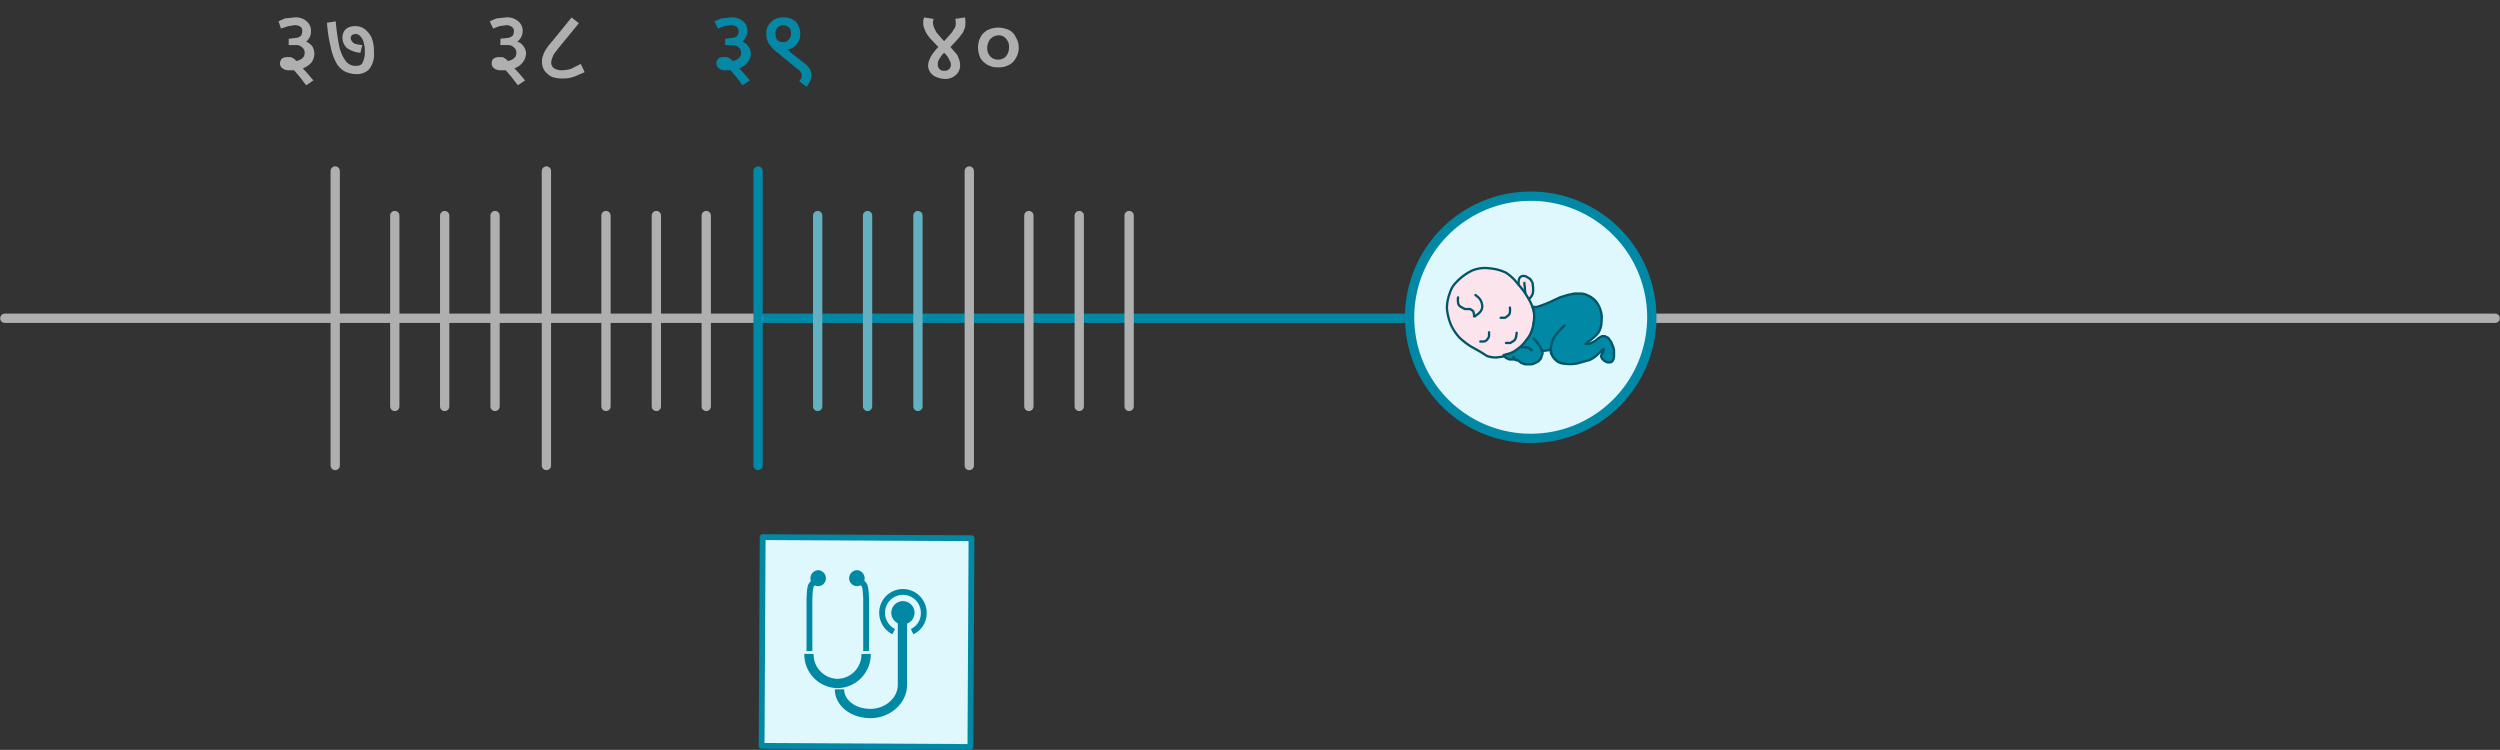 <svg xmlns="http://www.w3.org/2000/svg" viewBox="0 0 516.1 154.8"><rect x="0" y="0" width="516.1" height="154.8" fill="#333333" stroke="none"/><defs><style>.cls-1,.cls-10,.cls-2,.cls-3,.cls-5,.cls-6,.cls-9{fill:none;stroke-linejoin:round;}.cls-1{stroke:#afafaf;}.cls-1,.cls-2,.cls-3,.cls-9{stroke-linecap:round;}.cls-1,.cls-2,.cls-3,.cls-6{stroke-width:1.92px;}.cls-2,.cls-5,.cls-6{stroke:#0088a5;}.cls-3{stroke:#63b0c1;}.cls-4{fill:#dff8fd;}.cls-5{stroke-width:1.2px;}.cls-7{fill:#0088a5;}.cls-8{fill:#fce4ec;}.cls-10,.cls-9{stroke:#005567;stroke-width:0.48px;}.cls-11{fill:#afafaf;}.cls-12{fill:#0588a5;}</style></defs><g id="Layer_2" data-name="Layer 2"><g id="Layer_1-2" data-name="Layer 1"><line class="cls-1" x1="336.4" y1="65.7" x2="515.1" y2="65.7"/><line class="cls-2" x1="155.6" y1="65.7" x2="290.6" y2="65.7"/><line class="cls-1" x1="1" y1="65.7" x2="156.6" y2="65.7"/><line class="cls-1" x1="112.8" y1="35.3" x2="112.8" y2="96.1"/><line class="cls-1" x1="200.1" y1="35.3" x2="200.1" y2="96.1"/><line class="cls-1" x1="69.2" y1="35.3" x2="69.2" y2="96.1"/><line class="cls-2" x1="156.5" y1="35.3" x2="156.5" y2="96.1"/><line class="cls-1" x1="125.1" y1="44.5" x2="125.1" y2="83.9"/><line class="cls-1" x1="135.5" y1="44.5" x2="135.5" y2="83.9"/><line class="cls-1" x1="145.8" y1="44.5" x2="145.8" y2="83.9"/><line class="cls-3" x1="168.8" y1="44.5" x2="168.8" y2="83.9"/><line class="cls-3" x1="179.1" y1="44.5" x2="179.1" y2="83.9"/><line class="cls-3" x1="189.5" y1="44.5" x2="189.5" y2="83.9"/><line class="cls-1" x1="212.4" y1="44.5" x2="212.4" y2="83.9"/><line class="cls-1" x1="222.8" y1="44.5" x2="222.8" y2="83.9"/><line class="cls-1" x1="233.1" y1="44.5" x2="233.1" y2="83.9"/><line class="cls-1" x1="81.5" y1="44.5" x2="81.5" y2="83.9"/><line class="cls-1" x1="91.8" y1="44.5" x2="91.8" y2="83.9"/><line class="cls-1" x1="102.2" y1="44.5" x2="102.2" y2="83.9"/><rect class="cls-4" x="157.3" y="111" width="43.1" height="43.11" transform="translate(45.4 310.7) rotate(-89.7)"/><rect class="cls-5" x="157.3" y="111" width="43.1" height="43.11" transform="translate(45.4 310.7) rotate(-89.7)"/><path class="cls-5" d="M168.9,119.3l-1.3,1.3c-.3.4-.4.7-.5,2.9v10.9"/><path class="cls-6" d="M178.8,135a6,6,0,0,1-5.9,6.1A6,6,0,0,1,167,135"/><path class="cls-5" d="M176.9,119.3l1.4,1.3c.3.4.4.7.5,2.9v10.9"/><path class="cls-6" d="M186.3,126.2v15.2c0,3.2-3,5.9-6.6,5.9s-6.4-2.2-6.4-5"/><path class="cls-7" d="M186.4,124.1a2.4,2.4,0,1,1,0,4.8,2.4,2.4,0,1,1,0-4.8"/><path class="cls-5" d="M184.5,130.4a4.4,4.4,0,0,1-2.4-3.9,4.3,4.3,0,1,1,8.6,0,4.2,4.2,0,0,1-2.4,3.9"/><path class="cls-7" d="M168.9,117.7a1.7,1.7,0,0,1,1.6,1.7,1.6,1.6,0,0,1-3.2,0,1.7,1.7,0,0,1,1.6-1.7"/><path class="cls-7" d="M176.9,117.7a1.7,1.7,0,0,1,1.6,1.7,1.6,1.6,0,0,1-3.2,0,1.7,1.7,0,0,1,1.6-1.7"/><path class="cls-4" d="M316,40.5a25,25,0,1,1-25,25A25,25,0,0,1,316,40.5Z"/><path class="cls-6" d="M316,40.5a25,25,0,1,1-25,25A25,25,0,0,1,316,40.5Z"/><path class="cls-8" d="M315.7,61.7a3.5,3.5,0,0,1-1.3-.5,1.8,1.8,0,0,1-.9-1,2.2,2.2,0,0,1,0-1.4,4.1,4.1,0,0,1,.1-1.2.9.9,0,0,1,.6-.6,1.4,1.4,0,0,1,.9.1l.8.5a4.1,4.1,0,0,1,.5.9c0,.3.1.7.1,1.1a3.7,3.7,0,0,1-.1,1.1A3.6,3.6,0,0,1,315.7,61.7Z"/><path class="cls-9" d="M315.7,61.7a3.5,3.5,0,0,1-1.3-.5,1.8,1.8,0,0,1-.9-1,2.2,2.2,0,0,1,0-1.4,4.1,4.1,0,0,1,.1-1.2.9.9,0,0,1,.6-.6,1.4,1.4,0,0,1,.9.1l.8.5a4.1,4.1,0,0,1,.5.9c0,.3.1.7.1,1.1a3.7,3.7,0,0,1-.1,1.1A3.6,3.6,0,0,1,315.7,61.7Z"/><path class="cls-8" d="M310.4,73.6l-1.5.2a5.8,5.8,0,0,1-1.9-.3l-1.6-1-1.8-1a16.3,16.3,0,0,1-2.2-1.7,10,10,0,0,1-1.8-2.6,11.2,11.2,0,0,1-.9-3.6,9,9,0,0,1,.6-3.1,5.1,5.1,0,0,1,1.3-2.2,11.2,11.2,0,0,1,3.2-2.4,6.8,6.8,0,0,1,3.7-.5,9.5,9.5,0,0,1,3.4.9,9.4,9.4,0,0,1,2.5,2.4,14.2,14.2,0,0,1,2.1,2.9,8.2,8.2,0,0,1,.9,1.9h0l.2.6a6.2,6.2,0,0,1,0,2.7A7.1,7.1,0,0,1,316,69a8,8,0,0,1-1.3,1.9,5.7,5.7,0,0,1-1.6,1.5,6.2,6.2,0,0,1-2.2,1Z"/><path class="cls-10" d="M310.4,73.6l-1.5.2a5.8,5.8,0,0,1-1.9-.3l-1.6-1-1.8-1a16.3,16.3,0,0,1-2.2-1.7,10,10,0,0,1-1.8-2.6,11.2,11.2,0,0,1-.9-3.6,9,9,0,0,1,.6-3.1,5.1,5.1,0,0,1,1.3-2.2,11.2,11.2,0,0,1,3.2-2.4,6.8,6.8,0,0,1,3.7-.5,9.5,9.5,0,0,1,3.4.9,9.4,9.4,0,0,1,2.5,2.4,14.2,14.2,0,0,1,2.1,2.9,8.2,8.2,0,0,1,.9,1.9h0l.2.6a6.2,6.2,0,0,1,0,2.7A7.1,7.1,0,0,1,316,69a8,8,0,0,1-1.3,1.9,5.7,5.7,0,0,1-1.6,1.5,6.2,6.2,0,0,1-2.2,1Z"/><path class="cls-7" d="M312.9,74.2h-1.3l-.7-.3-.5-.6.7-.2a5.1,5.1,0,0,0,2.1-1,7.5,7.5,0,0,0,1.6-1.5l.2-.3a5.6,5.6,0,0,0,1-1.5,7.1,7.1,0,0,0,.6-2.2h0a7.6,7.6,0,0,0,0-2.6l-.2-.7a2.1,2.1,0,0,0,1.1,0,27.7,27.7,0,0,0,2.6-1l1.9-.9,1.6-.5,1.4-.3h1.4a3.3,3.3,0,0,1,1.4.4,3.3,3.3,0,0,1,1,.6,3.6,3.6,0,0,1,1,1.1,5.9,5.9,0,0,1,.7,1.6,5.5,5.5,0,0,1,.1,2.2,3.3,3.3,0,0,1-.3,1.5,2.6,2.6,0,0,1-.7,1.1,10,10,0,0,1-1.1,1l-.8.6-.4.3h.8l.6-.3.6-.3.7-.6.7-.4h.6l.6.3a1,1,0,0,1,.4.5,1.9,1.9,0,0,1,.5.9,3.4,3.4,0,0,1,.4,1.2v1.3a1.9,1.9,0,0,1-.3.9.7.7,0,0,1-.6.3.9.9,0,0,1-.7-.1,1.8,1.8,0,0,1-.7-.5.9.9,0,0,1-.3-.5c-.1-.1-.1-.2,0-.4a.8.8,0,0,1,.2-.4,1.4,1.4,0,0,0,.2-.6.1.1,0,0,0,0-.2h-.1l-.4.4-.8.8a6.5,6.5,0,0,1-1.5,1l-2.5.7a7.2,7.2,0,0,1-2.5.1,3.4,3.4,0,0,1-1.6-.4,4.7,4.7,0,0,1-1-1,2.8,2.8,0,0,1-.4-1.2v-.3l-1.2.2h-.6v.3a1.7,1.7,0,0,1-.1.7c-.1.2-.1.4-.2.6l-.5.6-.8.4a1.8,1.8,0,0,1-1,.2h-1l-.8-.3-.6-.5Z"/><path class="cls-10" d="M312.9,74.2h-1.3l-.7-.3-.5-.6.7-.2a5.1,5.1,0,0,0,2.1-1,7.5,7.5,0,0,0,1.6-1.5l.2-.3a5.6,5.6,0,0,0,1-1.5,7.1,7.1,0,0,0,.6-2.2h0a7.6,7.6,0,0,0,0-2.6l-.2-.7a2.1,2.1,0,0,0,1.1,0,27.7,27.7,0,0,0,2.6-1l1.9-.9,1.6-.5,1.4-.3h1.4a3.3,3.3,0,0,1,1.4.4,3.3,3.3,0,0,1,1,.6,3.6,3.6,0,0,1,1,1.1,5.9,5.9,0,0,1,.7,1.6,5.5,5.5,0,0,1,.1,2.2,3.3,3.3,0,0,1-.3,1.5,2.6,2.6,0,0,1-.7,1.1,10,10,0,0,1-1.1,1l-.8.6-.4.3h.8l.6-.3.6-.3.7-.6.7-.4h.6l.6.3a1,1,0,0,1,.4.5,1.9,1.9,0,0,1,.5.9,3.4,3.4,0,0,1,.4,1.2v1.3a1.9,1.9,0,0,1-.3.9.7.7,0,0,1-.6.3.9.9,0,0,1-.7-.1,1.8,1.8,0,0,1-.7-.5.9.9,0,0,1-.3-.5c-.1-.1-.1-.2,0-.4a.8.8,0,0,1,.2-.4,1.4,1.4,0,0,0,.2-.6.1.1,0,0,0,0-.2h-.1l-.4.4-.8.8a6.5,6.5,0,0,1-1.5,1l-2.5.7a7.2,7.2,0,0,1-2.5.1,3.4,3.4,0,0,1-1.6-.4,4.7,4.7,0,0,1-1-1,2.8,2.8,0,0,1-.4-1.2v-.3l-1.2.2h-.6v.3a1.7,1.7,0,0,1-.1.7c-.1.2-.1.4-.2.6l-.5.6-.8.4a1.8,1.8,0,0,1-1,.2h-1l-.8-.3-.6-.5Z"/><path class="cls-9" d="M318.4,73a4.4,4.4,0,0,0-.5-1.5,9.1,9.1,0,0,0-1.3-1.6"/><path class="cls-9" d="M320.2,73a4.1,4.1,0,0,1,.1-1.9,4.5,4.5,0,0,1,1-2.1,14.5,14.5,0,0,1,1.7-1.8"/><path class="cls-9" d="M314.2,71.7h.8a1.1,1.1,0,0,1,.8.3l.4.3"/><path class="cls-9" d="M310.9,70.8h.9l.8-.5a2,2,0,0,0,.4-.8c0-.3.1-.5.1-.8"/><path class="cls-9" d="M305.6,70.5h.7a1,1,0,0,0,.7-.4,1.6,1.6,0,0,0,.4-.7v-.8"/><path class="cls-9" d="M309.8,65.6h.9l.7-.5a.9.9,0,0,0,.3-.7,2.7,2.7,0,0,0,0-.9"/><path class="cls-9" d="M301,61.4a3.4,3.4,0,0,0,0,1,1.1,1.1,0,0,0,.5.9l.9.5h1.1l.6.4c.1.2.1.4.2.6v.5h.2l.5-.4a2.3,2.3,0,0,0,.7-.7,1.7,1.7,0,0,0,.3-1,2.9,2.9,0,0,0-.2-.9,2.4,2.4,0,0,0-.6-.9l-.6-.5"/><path class="cls-9" d="M314.9,60.5a4.9,4.9,0,0,1-.1-1.2,2.8,2.8,0,0,1-.1-.9"/><path class="cls-9" d="M313.1,74.4l-.5-.3-.2-.4"/><path class="cls-11" d="M57.5,4.4l1.3-.6,2-.2a3.3,3.3,0,0,1,2.5.8,2.5,2.5,0,0,1,.9,2,2.7,2.7,0,0,1-1,2.2,3.2,3.2,0,0,1,1.3,1,3.3,3.3,0,0,1,.4,1.5,3.2,3.2,0,0,1-.6,1.8,4.1,4.1,0,0,1-1.8,1.2l1.1,1.2,1.1,1.3-1.5,1-1.3-1.7-1.2-1.4H59.6a2,2,0,0,1-1.3-.4,1.2,1.2,0,0,1-.5-1,1.5,1.5,0,0,1,.4-1,1.7,1.7,0,0,1,1-.3h.9a3.3,3.3,0,0,1,1.1.8c1.1-.3,1.7-.8,1.7-1.7a1.4,1.4,0,0,0-.5-1.1,1.7,1.7,0,0,0-1.3-.5H59.6V8l1.7-.2a1.9,1.9,0,0,0,.9-.5,2.4,2.4,0,0,0,.2-.9,1,1,0,0,0-.4-.9,2.1,2.1,0,0,0-1.2-.3l-1.3.2L58,5.9Z"/><path class="cls-11" d="M77.2,10.8a4.9,4.9,0,0,1-1,3.5,3.5,3.5,0,0,1-2.6,1,5.6,5.6,0,0,1-2.3-.5,4.2,4.2,0,0,1-1.8-1.7,10.4,10.4,0,0,1-1.2-3.3,28.8,28.8,0,0,1-.8-5.1l1.8-.3a50.2,50.2,0,0,0,.7,5,8.2,8.2,0,0,0,1.3,3.1,2.5,2.5,0,0,0,2.1,1.1c.8,0,1.3-.2,1.5-.8a4.1,4.1,0,0,0,.4-2.1,5,5,0,0,0-.2-1.8,2.6,2.6,0,0,0-.7-1.4,1.4,1.4,0,0,0-1-.5l-.7.2a.9.9,0,0,0-.3.7,1.4,1.4,0,0,0,.5.9c.3.3.9.4,1.9.5l-.4,1.6a5.7,5.7,0,0,1-2.8-1,2.9,2.9,0,0,1-.9-2.1A2.4,2.4,0,0,1,71.4,6a3,3,0,0,1,2-.6,3.1,3.1,0,0,1,2,.7A4.7,4.7,0,0,1,76.8,8,8.2,8.2,0,0,1,77.2,10.8Z"/><path class="cls-11" d="M101.1,4.4l1.4-.6,1.9-.2a3.5,3.5,0,0,1,2.6.8,2.5,2.5,0,0,1,.9,2,2.8,2.8,0,0,1-1.1,2.2,2.3,2.3,0,0,1,1.3,1,2.5,2.5,0,0,1,.5,1.5,3.4,3.4,0,0,1-.7,1.8,3.7,3.7,0,0,1-1.7,1.2l1.1,1.2,1.1,1.3-1.5,1-1.3-1.7-1.2-1.4h-1.1a2,2,0,0,1-1.3-.4,1.2,1.2,0,0,1-.5-1,1.2,1.2,0,0,1,.4-1,1.7,1.7,0,0,1,1-.3h.9a4.8,4.8,0,0,1,1.1.8c1.1-.3,1.7-.8,1.7-1.7a1.4,1.4,0,0,0-.5-1.1,1.7,1.7,0,0,0-1.3-.5h-1.5V8l1.7-.2a1.9,1.9,0,0,0,.9-.5,2.4,2.4,0,0,0,.2-.9,1.1,1.1,0,0,0-.5-.9,2,2,0,0,0-1.1-.3l-1.4.2-1.3.5Z"/><path class="cls-11" d="M116,16.2a6.9,6.9,0,0,1-2-.3,4.4,4.4,0,0,1-1.5-1.2,3,3,0,0,1-.6-2,2.5,2.5,0,0,1,.2-1.2,4.9,4.9,0,0,1,.6-1.3,15,15,0,0,1,1.4-1.8L118,3.6l1.5,1.2-4.1,5-1,1.3a3.6,3.6,0,0,0-.4.9,2.4,2.4,0,0,0-.2.8,1.4,1.4,0,0,0,.6,1.3,2.7,2.7,0,0,0,1.6.4,5.8,5.8,0,0,0,1.9-.3l2-1,.8,1.7-2.1.9A6.8,6.8,0,0,1,116,16.2Z"/><path class="cls-12" d="M147.5,4.4l1.4-.6,1.9-.2a3.5,3.5,0,0,1,2.6.8,2.5,2.5,0,0,1,.9,2,2.8,2.8,0,0,1-1.1,2.2,2.3,2.3,0,0,1,1.3,1,2.5,2.5,0,0,1,.5,1.5,2.7,2.7,0,0,1-.7,1.8,3.7,3.7,0,0,1-1.7,1.2l1.1,1.2,1.1,1.3-1.5,1L152,15.9l-1.2-1.4h-1.1a2,2,0,0,1-1.3-.4,1.2,1.2,0,0,1-.5-1,1.2,1.2,0,0,1,.4-1,1.7,1.7,0,0,1,1-.3h.9a4.8,4.8,0,0,1,1.1.8c1.1-.3,1.7-.8,1.7-1.7a1.4,1.4,0,0,0-.5-1.1,1.7,1.7,0,0,0-1.3-.5h-1.5V8l1.7-.2a1.9,1.9,0,0,0,.9-.5,2.4,2.4,0,0,0,.2-.9,1.1,1.1,0,0,0-.5-.9,2,2,0,0,0-1.1-.3l-1.4.2-1.3.5Z"/><path class="cls-12" d="M158.2,6.9a2.9,2.9,0,0,1,.4-1.6A3.3,3.3,0,0,1,159.9,4a3.4,3.4,0,0,1,1.8-.4,3.6,3.6,0,0,1,2.6.9,3.7,3.7,0,0,1,.9,2.5,3,3,0,0,1-.7,2.1,2.7,2.7,0,0,1-2.1,1.1l.5.3.4.4,2.8,2.2a4,4,0,0,1,1.1,1.2,2.4,2.4,0,0,1,.3,1.2,2.8,2.8,0,0,1-.3,1.3,4.9,4.9,0,0,1-.7,1.1L165,16.8l.4-.6c.1-.1.1-.4.1-.6a1,1,0,0,0-.2-.7,1.7,1.7,0,0,0-.6-.6l-4.4-3.6a7,7,0,0,1-1.7-1.9A4.1,4.1,0,0,1,158.2,6.9Zm1.9.1a2,2,0,0,0,.4,1.3,1.6,1.6,0,0,0,1.2.4,1.3,1.3,0,0,0,1.1-.5,1.7,1.7,0,0,0,.5-1.2,1.7,1.7,0,0,0-.4-1.3,1.7,1.7,0,0,0-2.4,0A1.8,1.8,0,0,0,160.1,7Z"/><path class="cls-11" d="M198.2,13.6a2.5,2.5,0,0,1-.9,1.9,3.2,3.2,0,0,1-2.3.8,4.7,4.7,0,0,1-1.7-.4,2.7,2.7,0,0,1-1.2-.9,2.5,2.5,0,0,1-.5-1.5,3.6,3.6,0,0,1,.2-1,6.6,6.6,0,0,1,.6-1.2,13.1,13.1,0,0,1,1.3-1.6L192,7.9a7.7,7.7,0,0,1-.9-1.3l-.4-1a2.8,2.8,0,0,1-.1-.9V4.1c.1-.1.1-.3.2-.5l1.9.3c0,.3-.1.5-.1.8a2.9,2.9,0,0,0,.2.9,6.6,6.6,0,0,0,.6,1.2l1.5,1.7,1.6-1.8.7-1.1a2.8,2.8,0,0,0,.1-.9,2.5,2.5,0,0,0-.1-.8l2-.3a4.1,4.1,0,0,1,.1,1.1,3.8,3.8,0,0,1-.1,1l-.4,1-1,1.3-1.6,1.7,1.4,1.6a11.2,11.2,0,0,1,.5,1.3A3.1,3.1,0,0,1,198.2,13.6Zm-4.6-.3a1.2,1.2,0,0,0,.3.9,1.1,1.1,0,0,0,1,.4,1.3,1.3,0,0,0,1-.3,1.2,1.2,0,0,0,.4-.9,1.9,1.9,0,0,0-.3-1,4,4,0,0,0-1.1-1.5,5.5,5.5,0,0,0-1.1,1.5A1.5,1.5,0,0,0,193.6,13.3Z"/><path class="cls-11" d="M206.1,13.9a4.1,4.1,0,0,1-3.7-1.9,5.4,5.4,0,0,1-.5-2.2,4.6,4.6,0,0,1,.5-2.1,3.6,3.6,0,0,1,1.5-1.5,5.1,5.1,0,0,1,2.2-.5,5.4,5.4,0,0,1,2.2.5,2.9,2.9,0,0,1,1.4,1.5,3.7,3.7,0,0,1,.6,2.1,3.8,3.8,0,0,1-.6,2.2,3.2,3.2,0,0,1-1.4,1.4A4.2,4.2,0,0,1,206.1,13.9Zm-.1-1.6a2.1,2.1,0,0,0,1.7-.7,2.8,2.8,0,0,0,.6-1.8,2.4,2.4,0,0,0-.6-1.8,1.9,1.9,0,0,0-1.6-.7,2.4,2.4,0,0,0-1.6.7,2.9,2.9,0,0,0-.7,1.9,2.4,2.4,0,0,0,.6,1.7A2,2,0,0,0,206,12.3Z"/></g></g></svg>